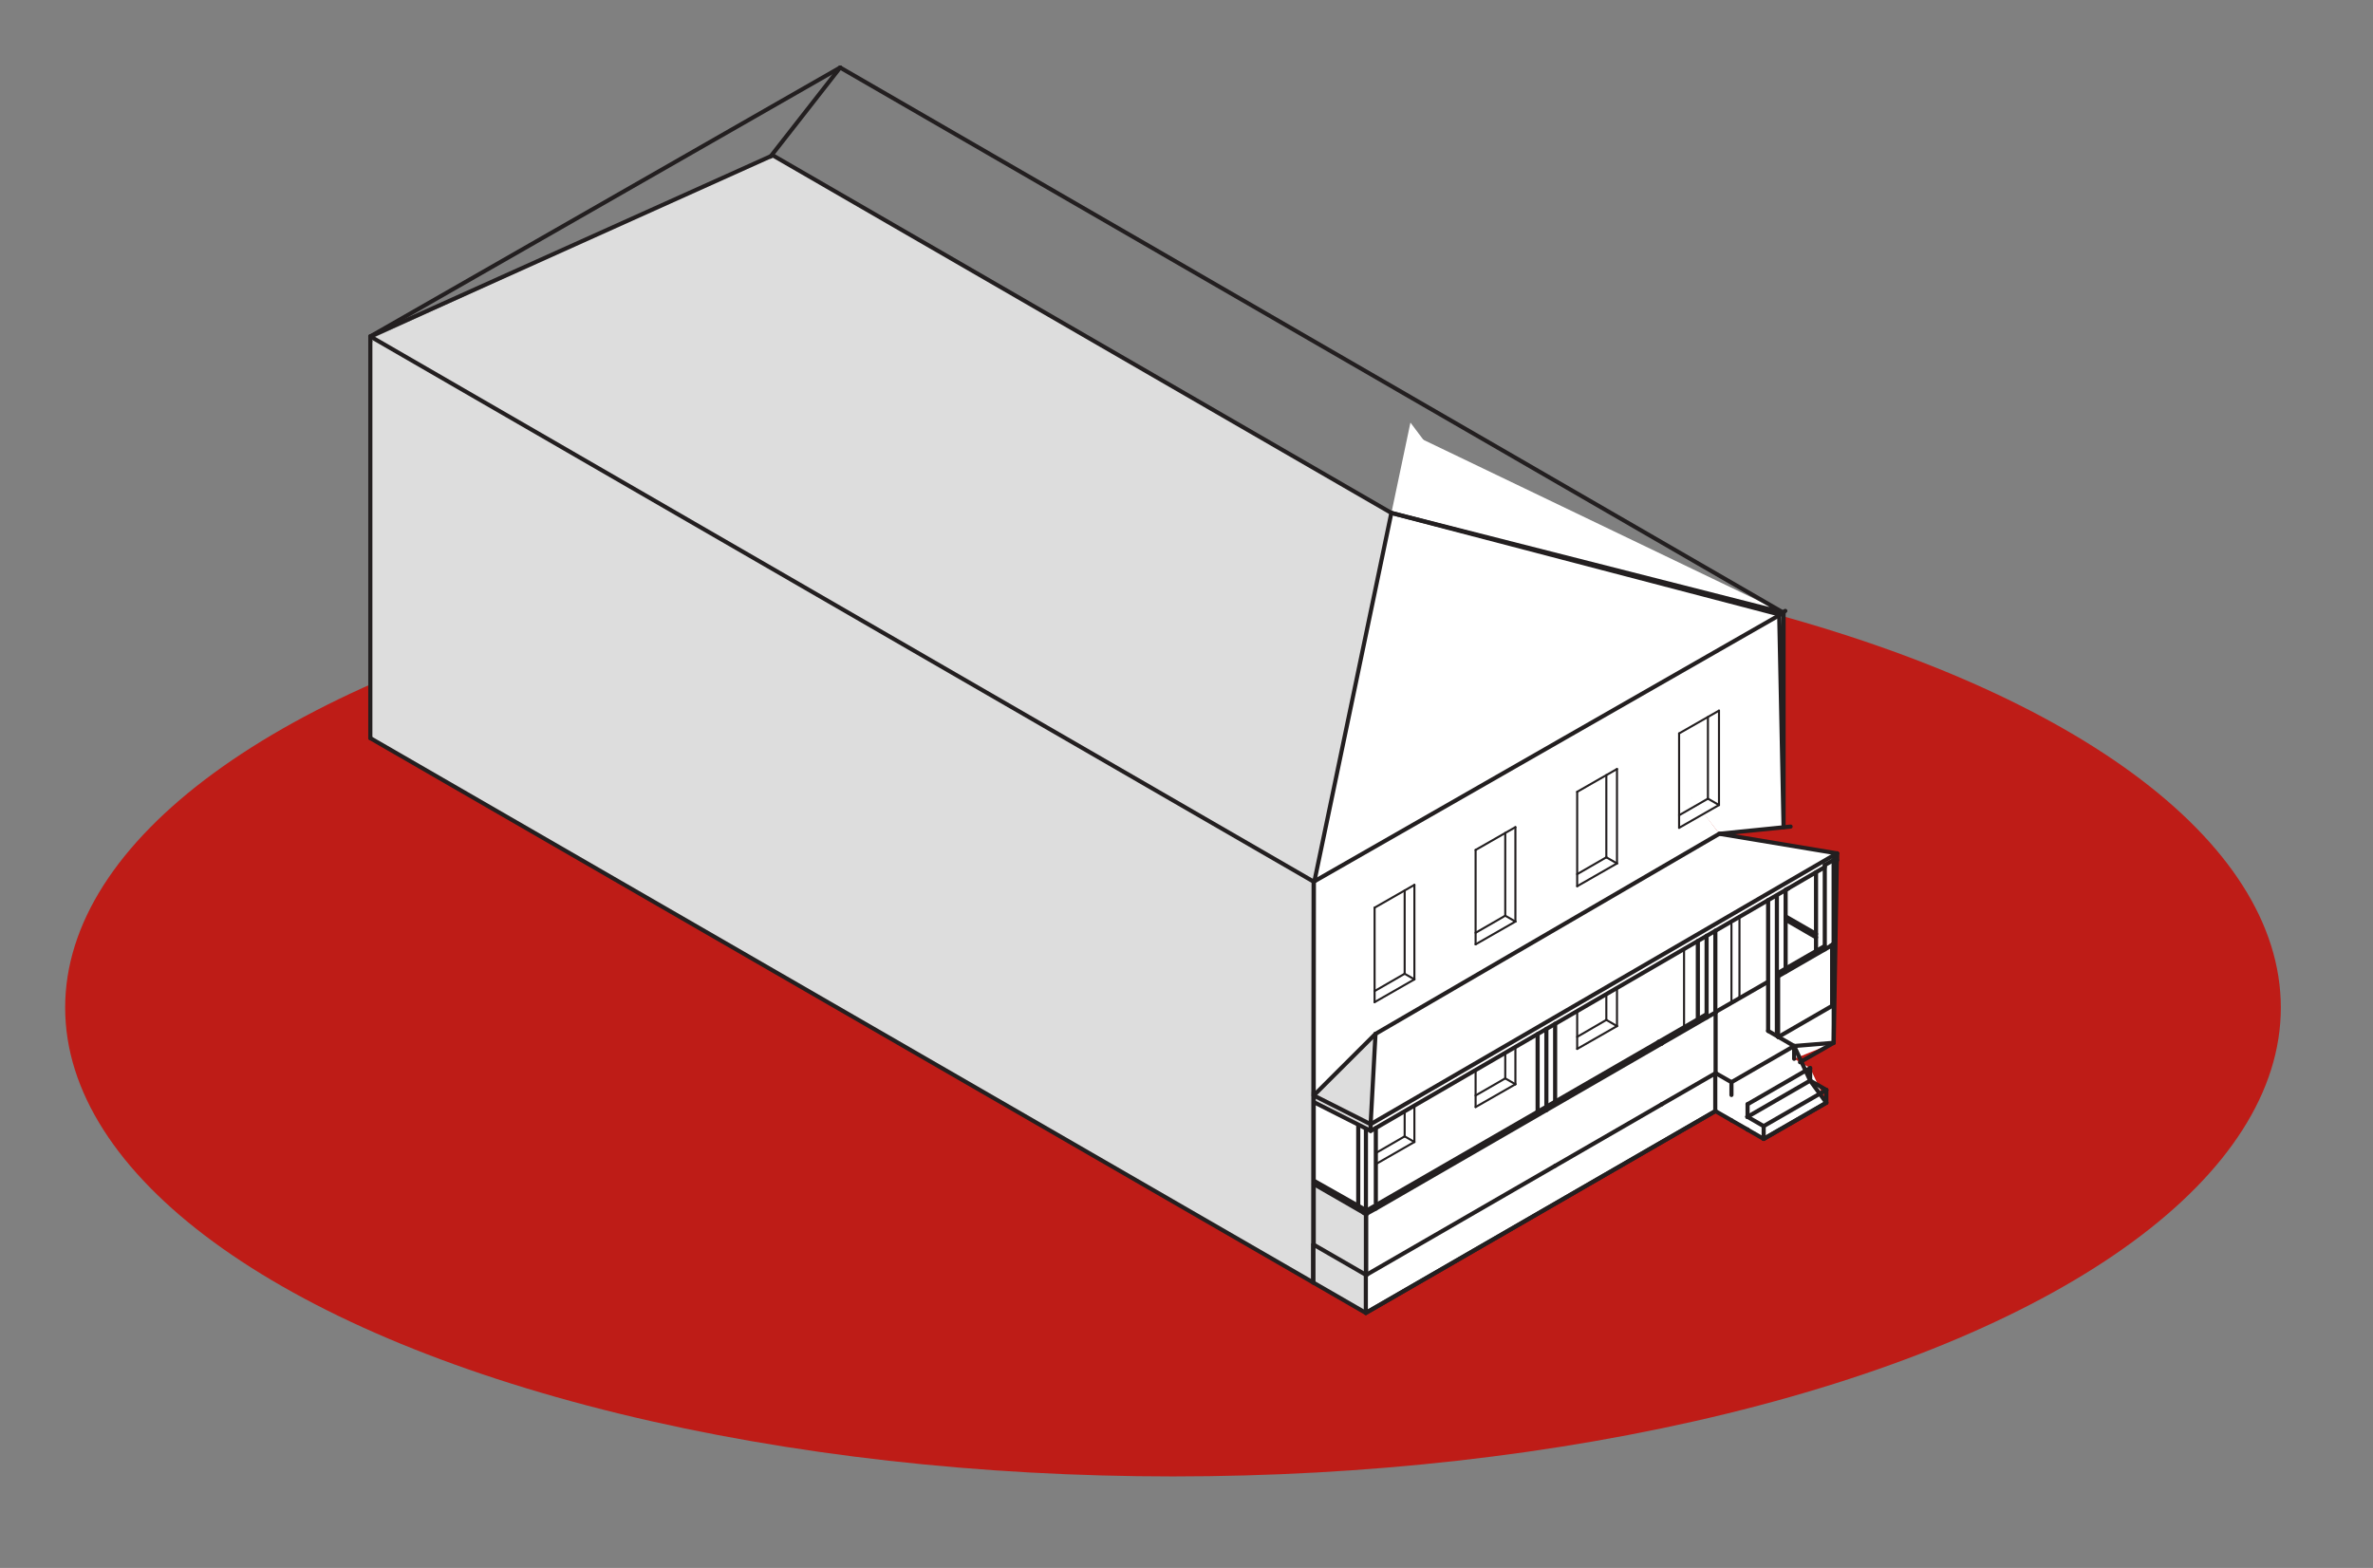 <?xml version="1.0" encoding="UTF-8"?><svg id="Make2D::Visible::Curves::The_Missing_Middle" xmlns="http://www.w3.org/2000/svg" viewBox="0 0 287.33 189.86"><rect x="0" y="0" width="287.33" height="189.86" fill="#808080" stroke="none"/><defs><style>.cls-1{fill:#fff;}.cls-2{fill:#be1c17;}.cls-3{fill:#ddd;}.cls-4{stroke-width:.25px;}.cls-4,.cls-5{fill:none;stroke:#231f20;stroke-linecap:round;stroke-linejoin:round;}.cls-5{stroke-width:.5px;}</style></defs><ellipse class="cls-2" cx="142.03" cy="122.01" rx="134.14" ry="56.77"/><polygon class="cls-1" points="215.86 74.15 215.96 100.17 208.18 100.96 170.67 52.45 215.86 74.15"/><g><polyline class="cls-1" points="222.43 103.33 222.03 126.27 217.24 128.21 219.18 129.33 221.14 133.53 213.55 137.91 207.69 134.55 165.38 158.98 159.01 155.3 159.07 106.76 170.78 51.17 208.18 100.96"/><polygon class="cls-3" points="159.01 155.3 159.07 132.64 159.15 106.72 168.47 62.11 93.57 18.81 44.84 41.07 44.84 89.34 159.01 155.3"/><polygon class="cls-3" points="166.55 125.19 159.07 132.64 159.07 133.54 165.95 136.93 166.55 125.19"/><polygon class="cls-3" points="158.85 143.04 165.38 146.76 165.38 158.98 159.01 155.3 158.85 143.04"/><line class="cls-4" x1="171.26" y1="133.87" x2="171.26" y2="138.28"/><line class="cls-4" x1="183.49" y1="126.77" x2="183.49" y2="131.29"/><line class="cls-5" x1="168.47" y1="62.11" x2="215.43" y2="74.4"/><line class="cls-5" x1="216.17" y1="73.97" x2="215.86" y2="74.15"/><line class="cls-5" x1="188.3" y1="141.17" x2="201.2" y2="133.72"/><line class="cls-5" x1="188.3" y1="133.4" x2="200.84" y2="126.16"/><line class="cls-5" x1="187.24" y1="134.42" x2="201.2" y2="126.36"/><line class="cls-5" x1="215.3" y1="125.52" x2="215.3" y2="125.53"/><line class="cls-5" x1="217.95" y1="128.62" x2="222.03" y2="126.27"/><line class="cls-5" x1="44.84" y1="89.38" x2="44.84" y2="41.34"/><line class="cls-4" x1="166.59" y1="139.62" x2="170.08" y2="137.6"/><line class="cls-5" x1="159.07" y1="132.65" x2="166.55" y2="125.19"/><line class="cls-5" x1="159.01" y1="155.3" x2="165.38" y2="158.98"/><line class="cls-5" x1="165.38" y1="158.98" x2="207.69" y2="134.55"/><line class="cls-5" x1="165.41" y1="154.38" x2="165.53" y2="154.32"/><line class="cls-5" x1="207.73" y1="122.59" x2="207.7" y2="122.57"/><line class="cls-5" x1="165.41" y1="147.03" x2="165.53" y2="146.96"/><line class="cls-5" x1="222.03" y1="121.64" x2="222.02" y2="121.64"/><line class="cls-5" x1="222.43" y1="103.33" x2="222.43" y2="104.15"/><line class="cls-5" x1="165.41" y1="147.03" x2="165.06" y2="146.82"/><line class="cls-4" x1="203.91" y1="124.47" x2="203.91" y2="114.99"/><line class="cls-5" x1="222.02" y1="121.64" x2="222.03" y2="121.64"/><line class="cls-5" x1="165.39" y1="154.37" x2="165.41" y2="154.38"/><line class="cls-5" x1="165.41" y1="154.38" x2="165.41" y2="147.03"/><line class="cls-5" x1="222.43" y1="104.15" x2="222.02" y2="104.39"/><line class="cls-4" x1="190.97" y1="127.01" x2="190.97" y2="122.43"/><line class="cls-5" x1="213.94" y1="118.96" x2="207.7" y2="122.55"/><line class="cls-5" x1="207.73" y1="129.94" x2="209.65" y2="131.04"/><line class="cls-5" x1="186.18" y1="134.63" x2="186.18" y2="125.21"/><line class="cls-5" x1="205.58" y1="123.42" x2="205.58" y2="113.94"/><line class="cls-5" x1="159.15" y1="106.72" x2="168.47" y2="62.11"/><line class="cls-5" x1="220.95" y1="104.75" x2="222.02" y2="104.14"/><line class="cls-5" x1="207.69" y1="134.53" x2="209.65" y2="135.66"/><line class="cls-5" x1="207.69" y1="134.55" x2="207.69" y2="129.97"/><polyline class="cls-5" points="165.38 154.37 165.38 158.98 207.69 134.55 207.71 134.54"/><line class="cls-5" x1="159.01" y1="150.69" x2="159.01" y2="155.3"/><line class="cls-5" x1="208.18" y1="100.96" x2="222.43" y2="103.33"/><line class="cls-5" x1="166.55" y1="125.19" x2="165.96" y2="136.13"/><line class="cls-5" x1="165.96" y1="136.13" x2="222.43" y2="103.33"/><polyline class="cls-5" points="166.55 125.19 208.18 100.96 216.81 100.09 208.18 100.96"/><line class="cls-5" x1="165.53" y1="154.32" x2="188.3" y2="141.17"/><line class="cls-5" x1="166.59" y1="146.35" x2="187.24" y2="134.42"/><line class="cls-5" x1="165.47" y1="146.58" x2="188.3" y2="133.4"/><line class="cls-5" x1="207.73" y1="129.94" x2="207.73" y2="122.59"/><line class="cls-5" x1="206.64" y1="122.81" x2="200.84" y2="126.16"/><line class="cls-5" x1="200.84" y1="126.16" x2="201.2" y2="126.36"/><line class="cls-5" x1="201.2" y1="133.72" x2="207.73" y2="129.95"/><line class="cls-5" x1="201.2" y1="126.36" x2="207.73" y2="122.59"/><line class="cls-5" x1="220.95" y1="105" x2="216.21" y2="107.76"/><line class="cls-5" x1="44.84" y1="41.32" x2="44.84" y2="40.74"/><line class="cls-5" x1="101.73" y1="8.18" x2="44.84" y2="40.74"/><line class="cls-5" x1="159.07" y1="150.72" x2="159.07" y2="132.28"/><line class="cls-5" x1="159.07" y1="132.65" x2="159.07" y2="106.76"/><line class="cls-5" x1="44.84" y1="40.74" x2="159.07" y2="106.76"/><polyline class="cls-5" points="215.96 74.2 159.07 106.76 159.01 155.3 44.84 89.38"/><polyline class="cls-5" points="101.73 8.18 215.96 74.2 168.47 62.11 93.57 18.81"/><line class="cls-4" x1="170.08" y1="117.91" x2="170.08" y2="107.83"/><line class="cls-4" x1="171.26" y1="107.15" x2="171.26" y2="118.59"/><line class="cls-4" x1="166.44" y1="109.91" x2="171.26" y2="107.15"/><line class="cls-4" x1="166.44" y1="121.35" x2="166.44" y2="109.91"/><line class="cls-4" x1="178.67" y1="134.05" x2="178.67" y2="129.57"/><line class="cls-4" x1="183.49" y1="111.59" x2="178.67" y2="114.35"/><line class="cls-4" x1="178.67" y1="102.92" x2="183.49" y2="100.16"/><line class="cls-4" x1="178.67" y1="114.35" x2="178.67" y2="102.92"/><line class="cls-4" x1="190.97" y1="95.88" x2="195.79" y2="93.12"/><line class="cls-4" x1="190.97" y1="107.31" x2="190.97" y2="95.88"/><line class="cls-4" x1="194.5" y1="123.5" x2="194.5" y2="120.37"/><line class="cls-4" x1="195.79" y1="119.62" x2="195.79" y2="124.25"/><line class="cls-4" x1="203.31" y1="88.81" x2="208.14" y2="86.05"/><line class="cls-4" x1="203.31" y1="100.24" x2="203.31" y2="88.81"/><line class="cls-5" x1="213.55" y1="137.91" x2="221.14" y2="133.53"/><line class="cls-5" x1="221.14" y1="133.53" x2="221.14" y2="131.98"/><line class="cls-5" x1="213.55" y1="137.91" x2="213.55" y2="136.36"/><line class="cls-5" x1="221.14" y1="131.98" x2="219.18" y2="130.85"/><polyline class="cls-5" points="211.57 136.77 213.55 137.91 221.14 133.53 219.18 130.85 219.18 130.85 217.24 126.66 222.03 126.27 222.03 121.64"/><line class="cls-5" x1="213.55" y1="136.36" x2="221.14" y2="131.98"/><line class="cls-5" x1="222.02" y1="114.32" x2="222.02" y2="114.31"/><line class="cls-5" x1="219.18" y1="130.85" x2="219.18" y2="129.33"/><line class="cls-5" x1="217.24" y1="128.21" x2="217.24" y2="126.66"/><line class="cls-5" x1="214.09" y1="124.83" x2="214.09" y2="108.99"/><line class="cls-5" x1="219.18" y1="130.85" x2="219.18" y2="130.85"/><line class="cls-5" x1="211.57" y1="136.77" x2="211.57" y2="136.77"/><line class="cls-5" x1="221.84" y1="114.45" x2="221.82" y2="114.43"/><line class="cls-5" x1="216.21" y1="111.37" x2="219.89" y2="113.5"/><line class="cls-5" x1="211.6" y1="135.23" x2="219.18" y2="130.85"/><line class="cls-5" x1="165.47" y1="146.58" x2="159.21" y2="143.04"/><line class="cls-5" x1="219.89" y1="113.09" x2="216.21" y2="110.97"/><line class="cls-5" x1="211.57" y1="135.25" x2="211.57" y2="135.22"/><line class="cls-4" x1="170.08" y1="117.91" x2="171.26" y2="118.59"/><line class="cls-4" x1="171.26" y1="118.59" x2="166.44" y2="121.35"/><line class="cls-4" x1="170.08" y1="137.6" x2="171.26" y2="138.28"/><line class="cls-4" x1="170.08" y1="137.6" x2="170.08" y2="134.56"/><line class="cls-4" x1="171.26" y1="138.28" x2="166.59" y2="140.96"/><line class="cls-4" x1="182.26" y1="130.58" x2="183.49" y2="131.29"/><line class="cls-4" x1="182.26" y1="130.58" x2="182.26" y2="127.49"/><line class="cls-4" x1="183.49" y1="131.29" x2="178.67" y2="134.05"/><line class="cls-4" x1="182.26" y1="110.88" x2="183.49" y2="111.59"/><line class="cls-4" x1="182.26" y1="110.88" x2="182.26" y2="100.86"/><line class="cls-4" x1="194.5" y1="103.81" x2="195.79" y2="104.55"/><line class="cls-4" x1="194.5" y1="103.81" x2="194.5" y2="93.85"/><line class="cls-4" x1="195.79" y1="93.12" x2="195.79" y2="104.55"/><line class="cls-4" x1="194.5" y1="123.5" x2="195.79" y2="124.25"/><line class="cls-4" x1="195.79" y1="124.25" x2="190.97" y2="127.01"/><line class="cls-4" x1="206.8" y1="96.71" x2="208.14" y2="97.48"/><line class="cls-4" x1="206.8" y1="96.71" x2="206.8" y2="86.82"/><line class="cls-4" x1="208.14" y1="86.05" x2="208.14" y2="97.48"/><line class="cls-4" x1="166.44" y1="120.01" x2="170.08" y2="117.91"/><line class="cls-4" x1="178.67" y1="132.65" x2="182.26" y2="130.58"/><line class="cls-4" x1="178.67" y1="112.95" x2="182.26" y2="110.88"/><line class="cls-4" x1="190.97" y1="125.55" x2="194.5" y2="123.5"/><line class="cls-4" x1="183.49" y1="100.16" x2="183.49" y2="111.59"/><line class="cls-4" x1="190.97" y1="105.85" x2="194.5" y2="103.81"/><line class="cls-4" x1="195.79" y1="104.55" x2="190.97" y2="107.31"/><line class="cls-4" x1="203.31" y1="98.72" x2="206.8" y2="96.71"/><line class="cls-4" x1="208.14" y1="97.48" x2="203.31" y2="100.24"/><line class="cls-5" x1="220.95" y1="114.96" x2="220.95" y2="104.75"/><line class="cls-5" x1="219.89" y1="115.16" x2="219.89" y2="105.62"/><line class="cls-5" x1="165.39" y1="154.37" x2="165.39" y2="147.01"/><line class="cls-5" x1="159.07" y1="150.72" x2="165.39" y2="154.37"/><polyline class="cls-5" points="159.07 143.37 165.39 147.01 166.59 146.35"/><line class="cls-5" x1="187.24" y1="134.42" x2="187.24" y2="124.59"/><line class="cls-5" x1="188.3" y1="133.4" x2="188.3" y2="123.97"/><line class="cls-5" x1="215.3" y1="125.53" x2="214.09" y2="124.83"/><line class="cls-5" x1="211.57" y1="135.22" x2="213.55" y2="136.36"/><line class="cls-5" x1="209.65" y1="131.04" x2="217.24" y2="126.66"/><line class="cls-5" x1="209.65" y1="132.59" x2="209.65" y2="131.04"/><line class="cls-5" x1="217.24" y1="126.66" x2="215.3" y2="125.54"/><line class="cls-5" x1="221.84" y1="121.8" x2="221.84" y2="114.45"/><line class="cls-5" x1="220.95" y1="114.55" x2="215.33" y2="117.79"/><line class="cls-5" x1="215.3" y1="125.54" x2="215.3" y2="118.22"/><line class="cls-5" x1="215.33" y1="125.56" x2="221.84" y2="121.8"/><line class="cls-5" x1="215.3" y1="118.22" x2="221.84" y2="114.45"/><line class="cls-5" x1="215.15" y1="125.35" x2="215.15" y2="108.46"/><line class="cls-5" x1="216.21" y1="117.69" x2="216.21" y2="107.76"/><line class="cls-5" x1="206.64" y1="123.22" x2="206.64" y2="113.32"/><line class="cls-5" x1="207.7" y1="122.57" x2="207.7" y2="112.7"/><line class="cls-5" x1="93.57" y1="18.81" x2="44.84" y2="40.74"/><line class="cls-5" x1="93.29" y1="18.97" x2="101.73" y2="8.18"/><line class="cls-5" x1="221.84" y1="121.78" x2="222.02" y2="121.68"/><line class="cls-5" x1="222.02" y1="121.68" x2="222.02" y2="114.32"/><line class="cls-5" x1="221.67" y1="114.52" x2="222.02" y2="114.32"/><polyline class="cls-5" points="159.07 132.65 165.96 136.13 165.96 136.95 216.55 107.57"/><line class="cls-5" x1="159.25" y1="133.54" x2="165.95" y2="136.93"/><line class="cls-5" x1="164.46" y1="145.9" x2="164.46" y2="136.32"/><line class="cls-5" x1="166.59" y1="145.66" x2="166.59" y2="136.59"/><line class="cls-5" x1="209.65" y1="135.66" x2="211.6" y2="136.78"/><line class="cls-5" x1="211.6" y1="133.71" x2="219.18" y2="129.33"/><line class="cls-5" x1="211.6" y1="135.23" x2="211.6" y2="133.71"/><line class="cls-5" x1="165.39" y1="147.01" x2="165.39" y2="136.74"/><line class="cls-4" x1="210.62" y1="120.87" x2="210.62" y2="111.23"/><line class="cls-4" x1="209.65" y1="121.43" x2="209.65" y2="111.91"/><polyline class="cls-5" points="222.03 126.27 222.43 103.33 222.02 104.14 222.02 114.31"/><polyline class="cls-5" points="215.43 74.4 215.96 100.17 215.96 74.2"/></g></svg>
